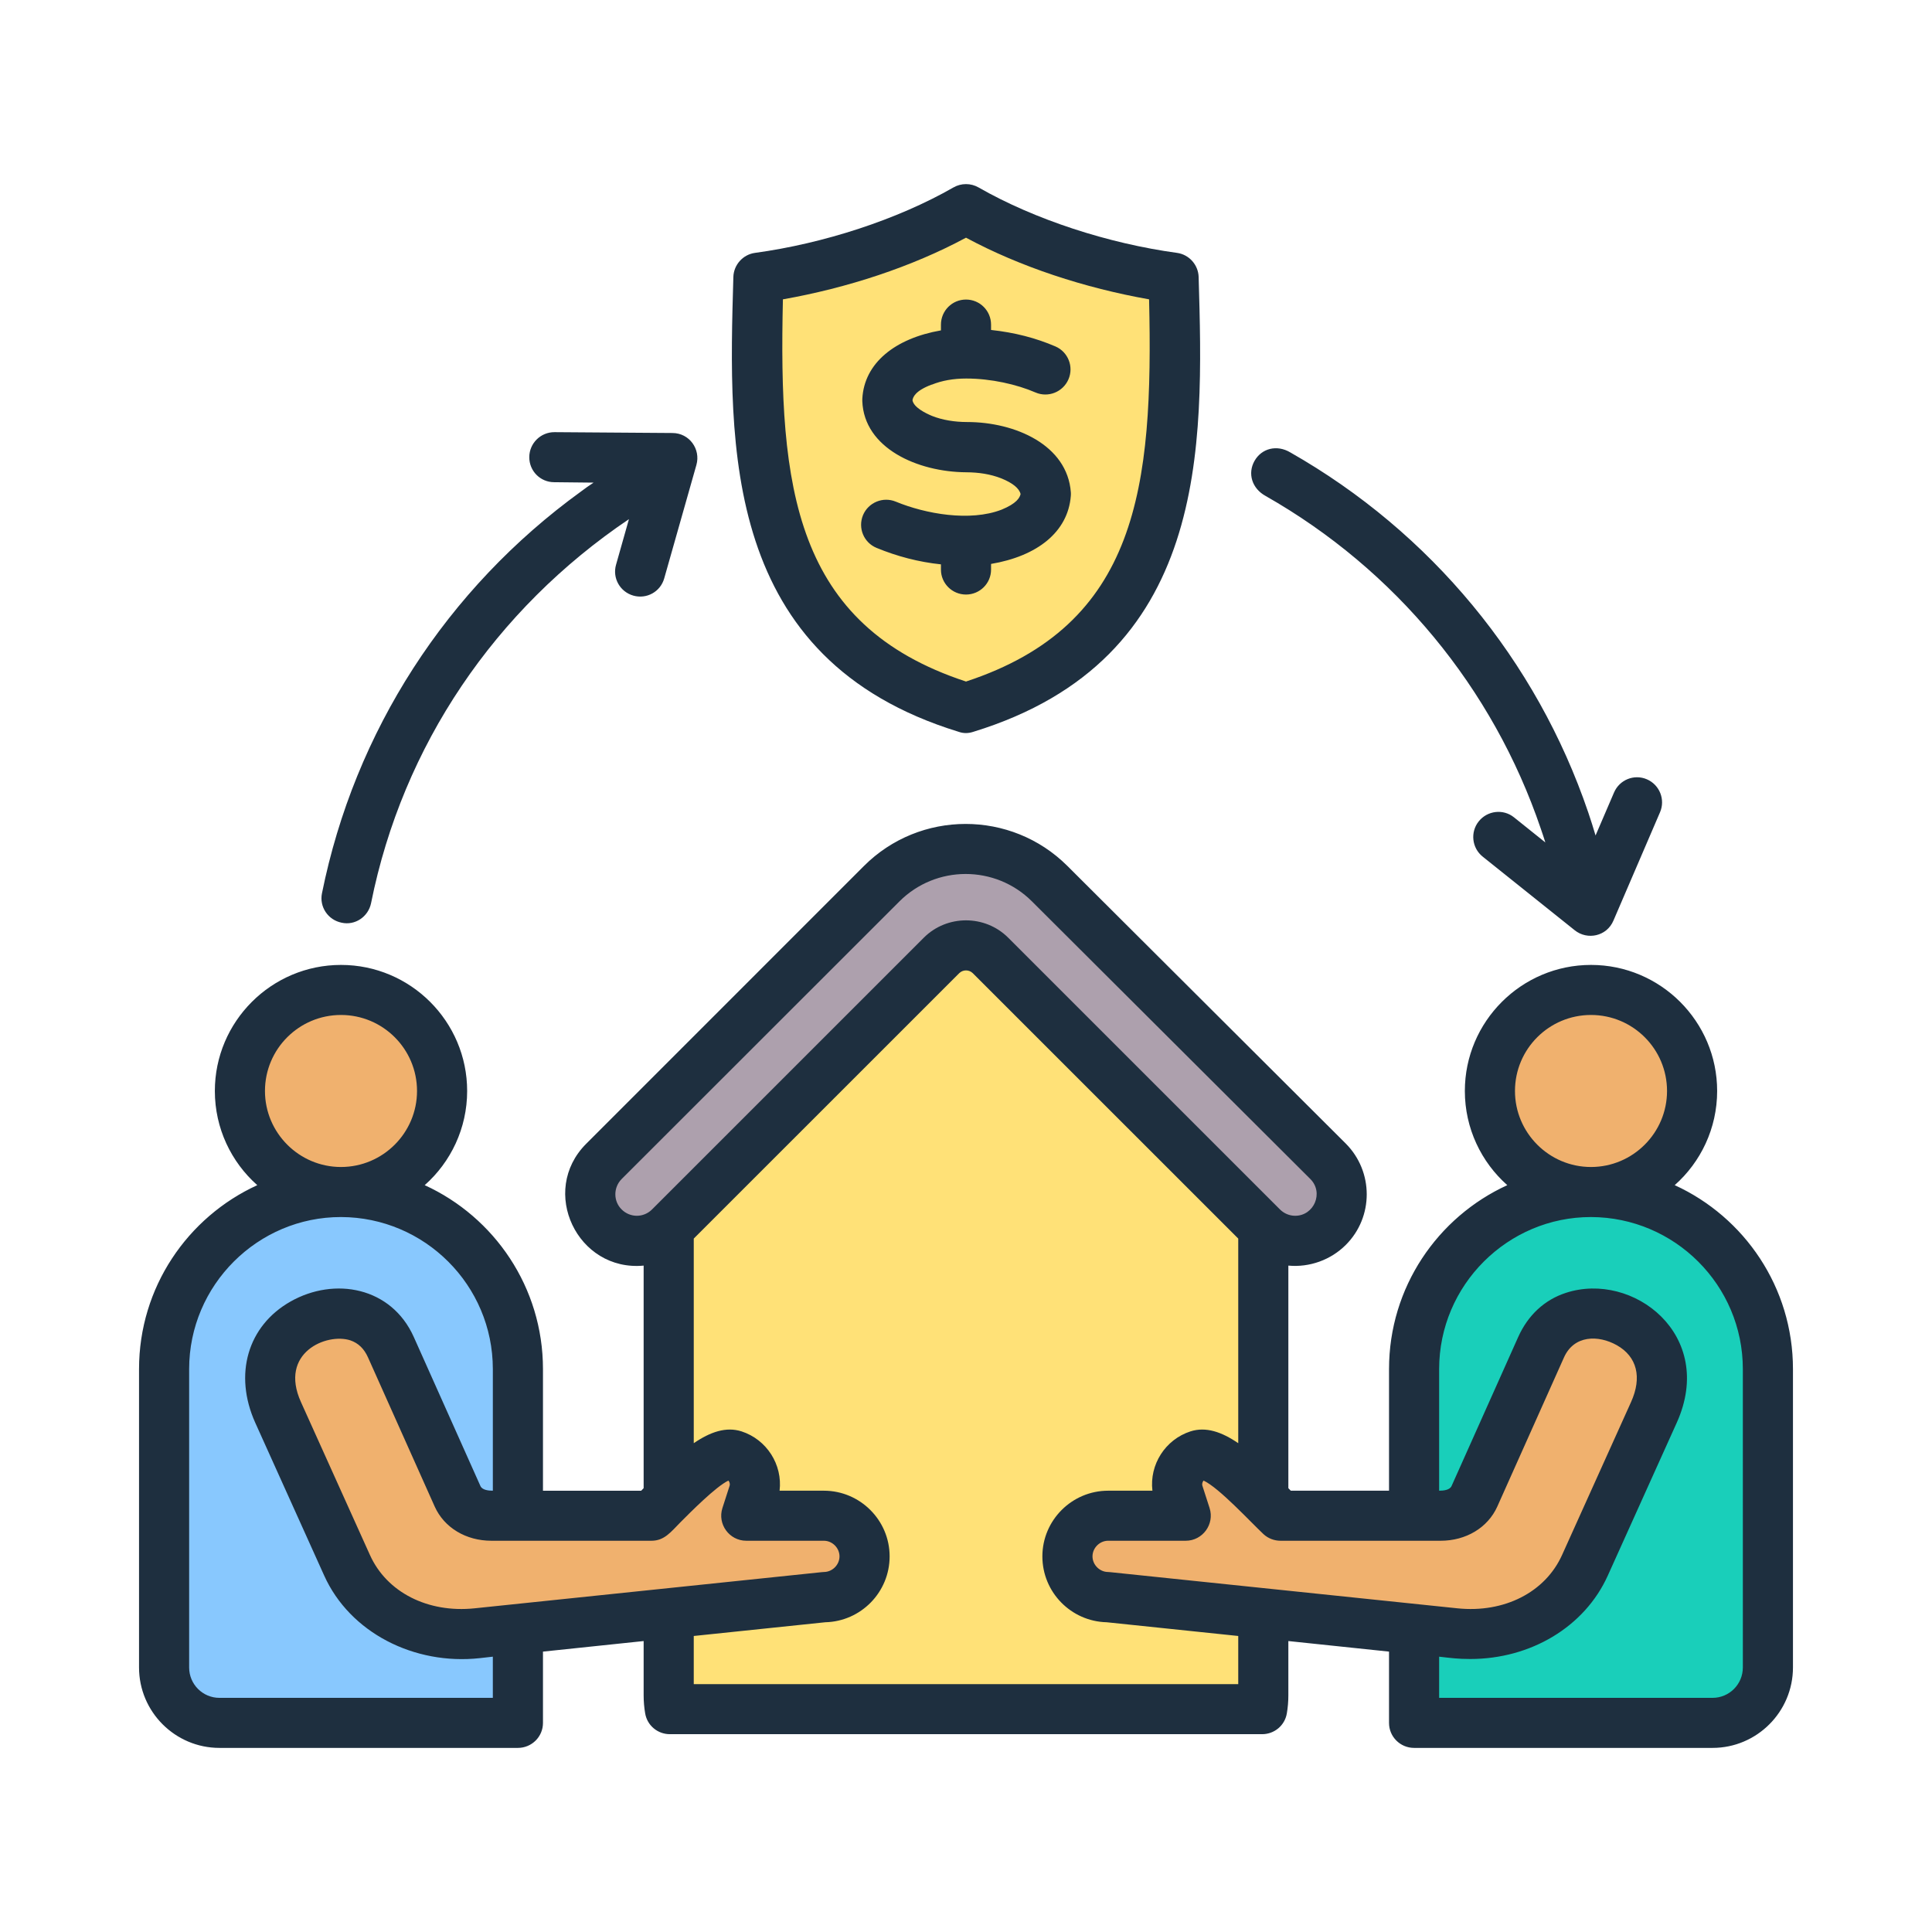 <?xml version="1.0" encoding="UTF-8"?>
<svg xmlns="http://www.w3.org/2000/svg" id="Layer_1" viewBox="0 0 500 500">
  <g clip-rule="evenodd" fill-rule="evenodd">
    <path d="m326.938 310.116v128.632c0 1.223-.106 2.419-.305 3.577h-153.272c-.199-1.158-.305-2.354-.305-3.577v-128.632l76.941-83.067z" fill="#ffe177"></path>
    <path d="m156.291 317.593c-4.685-4.685-4.685-12.352 0-17.037l71.85-71.85c11.977-11.977 31.506-11.99 43.498-.028l72.064 71.878c4.685 4.685 4.685 12.352 0 17.037-4.686 4.686-12.352 4.686-17.038 0l-70.339-70.339c-3.486-3.486-9.173-3.486-12.659 0l-70.339 70.339c-4.685 4.686-12.352 4.686-17.037 0z" fill="#ada0ad"></path>
    <path d="m303.721 71.878c1.331 45.782 1.893 94.195-53.724 111.315-55.617-17.12-55.055-65.533-53.724-111.315 19.042-2.685 38.543-9.011 53.724-17.773 15.181 8.761 34.682 15.088 53.724 17.773z" fill="#ffe177"></path>
    <path d="m88.247 308.498c25.181 0 45.784 20.603 45.784 45.785v91.587h-77.237c-7.893 0-14.33-6.438-14.33-14.33v-77.257c0-25.182 20.603-45.785 45.783-45.785z" fill="#88c8fe"></path>
    <path d="m88.247 256.175c14.449 0 26.162 11.713 26.162 26.161 0 14.449-11.713 26.162-26.162 26.162-14.448 0-26.162-11.713-26.162-26.162.001-14.448 11.714-26.161 26.162-26.161z" fill="#f0b16e"></path>
    <path d="m411.746 308.498c-25.181 0-45.784 20.603-45.784 45.785v91.587h77.238c7.893 0 14.33-6.438 14.33-14.33v-77.257c0-25.182-20.603-45.785-45.784-45.785z" fill="#19cfba"></path>
    <g fill="#f0b16e">
      <path d="m411.747 256.175c-14.449 0-26.162 11.713-26.162 26.161 0 14.449 11.714 26.162 26.162 26.162 14.449 0 26.162-11.713 26.162-26.162-.001-14.448-11.714-26.161-26.162-26.161z"></path>
      <path d="m101.164 348.65 17.253 38.555c1.517 3.39 5.046 5.058 8.761 5.058h41.41c4.075-3.765 15.942-17.373 21.321-15.645 4.115 1.322 6.4 5.769 5.078 9.884l-1.851 5.761h20.075c5.795 0 10.536 4.741 10.536 10.535 0 5.795-4.741 10.535-10.536 10.535l-89.726 9.325c-13.981 1.453-27.894-4.758-33.671-17.572l-17.846-39.581c-4.619-10.247-.989-18.846 6.414-23.014 7.283-4.101 18.264-3.936 22.782 6.159z"></path>
      <path d="m398.831 348.65-17.253 38.555c-1.517 3.39-5.046 5.058-8.761 5.058h-41.41c-4.075-3.765-15.942-17.373-21.321-15.645-4.115 1.322-6.4 5.769-5.078 9.884l1.851 5.761h-20.075c-5.795 0-10.536 4.741-10.536 10.535 0 5.795 4.741 10.535 10.536 10.535l89.726 9.325c13.981 1.453 27.894-4.758 33.671-17.572l17.846-39.581c4.619-10.247.989-18.846-6.414-23.014-7.284-4.101-18.265-3.936-22.782 6.159z"></path>
    </g>
    <path d="m451.048 431.533c0 4.372-3.52 7.87-7.845 7.87h-70.754v-10.656c3.062.345 4.857.601 8.033.601 15.664 0 29.621-8.307 35.615-21.586l17.846-39.565c10.237-22.727-11.349-39.286-28.688-33.608-5.548 1.803-9.815 5.793-12.343 11.422l-17.252 38.581c-.469 1.032-2.077 1.202-3.211 1.202v-31.477c0-21.741 17.762-39.374 39.308-39.346 21.664.055 39.291 17.651 39.291 39.346zm-130.593 4.317h-140.91v-12.46l34.044-3.552c9.211-.219 16.646-7.76 16.646-17.05 0-9.345-7.636-16.996-17.022-16.996h-11.456c.804-6.739-3.317-13.239-9.86-15.356-3.971-1.257-8.025.109-12.351 3.06v-52.954l68.711-68.692c.96-.943 2.528-.943 3.488 0l68.711 68.692v52.954c-4.325-2.951-8.379-4.317-12.349-3.06-6.545 2.117-10.667 8.615-9.862 15.356h-11.457c-9.386 0-17.022 7.651-17.022 16.996 0 9.29 7.433 16.831 16.646 17.05l34.044 3.552v12.46zm-192.906 3.553h-70.753c-4.325 0-7.845-3.498-7.845-7.87v-77.217c0-21.741 17.762-39.374 39.308-39.346 21.665.055 39.289 17.651 39.289 39.346v31.477c-1.134 0-2.74-.171-3.208-1.202l-17.253-38.581c-5.793-12.928-20.475-15.627-31.886-9.181-11.1 6.284-14.774 18.853-9.143 31.368l17.844 39.565c6.668 14.778 23.3 23.216 40.255 21.367l3.39-.383v10.657zm-58.976-157.058c0-10.875 8.827-19.673 19.678-19.673 10.848 0 19.675 8.799 19.675 19.673 0 10.822-8.816 19.673-19.684 19.673-10.846 0-19.669-8.853-19.669-19.673zm100.017 116.4h-41.408c-6.601 0-12.225-3.388-14.682-8.853l-17.254-38.582c-1.025-2.295-2.517-3.716-4.564-4.426-6.164-2.012-18.551 3.207-12.8 15.957l17.846 39.565c4.344 9.673 14.974 15.083 27.087 13.826l89.727-9.345c.222 0 .446-.055.67-.055 2.195 0 4.05-1.858 4.05-4.044s-1.855-4.044-4.05-4.044h-20.074c-4.382 0-7.521-4.289-6.174-8.47l1.851-5.738c.17-.531-.033-1.042-.299-1.366-3.251 1.53-10.044 8.416-12.39 10.766-2.53 2.565-4.189 4.809-7.536 4.809zm-7.711-85.743c2.195 2.187 5.678 2.184 7.866 0l70.34-70.332c5.992-5.979 15.838-5.978 21.831 0l70.338 70.332c1.042 1.038 2.438 1.639 3.935 1.639 4.887 0 7.45-5.98 3.932-9.509l-72.059-71.862c-9.471-9.454-24.873-9.454-34.332.055l-71.851 71.807c-2.169 2.187-2.169 5.739 0 7.87zm211.94 85.743h-41.409c-1.633 0-3.204-.601-4.401-1.694-3.468-3.25-11.473-11.975-15.525-13.881-.266.324-.468.836-.297 1.366l1.85 5.738c1.347 4.176-1.791 8.47-6.175 8.47h-20.075c-2.194 0-4.049 1.858-4.049 4.044s1.855 4.044 4.049 4.044c.224 0 .449.055.671.055l89.727 9.345c12.11 1.257 22.745-4.153 27.087-13.826l17.846-39.565c2.886-6.394 1.541-11.75-3.682-14.7-4.795-2.691-11.084-2.645-13.682 3.17l-17.252 38.581c-2.458 5.465-8.083 8.853-14.683 8.853zm19.255-116.4c0-10.875 8.827-19.673 19.675-19.673 10.851 0 19.678 8.799 19.678 19.673 0 10.822-8.817 19.673-19.686 19.673-10.847 0-19.667-8.853-19.667-19.673zm41.338 24.373c6.732-5.957 10.985-14.7 10.985-24.373 0-17.979-14.646-32.625-32.648-32.625-18.001 0-32.648 14.646-32.648 32.625 0 9.673 4.252 18.416 10.985 24.373-18.036 8.252-30.607 26.449-30.607 47.598v31.477h-25.424c-.199-.218-.416-.437-.63-.656v-57.599c5.488.515 10.986-1.474 14.866-5.355 7.226-7.214 7.226-18.963-.007-26.231l-72.062-71.862c-14.531-14.482-38.153-14.482-52.665.055l-71.849 71.862c-12.254 12.25-2.296 33.14 14.866 31.532v57.599c-.214.219-.431.437-.63.656h-25.424v-31.477c0-21.149-12.571-39.346-30.607-47.598 6.732-5.957 10.985-14.7 10.985-24.373 0-17.979-14.646-32.625-32.648-32.625s-32.648 14.646-32.648 32.625c0 9.673 4.252 18.416 10.983 24.373-18.036 8.252-30.605 26.449-30.605 47.598v77.217c0 11.476 9.337 20.821 20.815 20.821h77.239c3.579 0 6.485-2.896 6.485-6.448v-18.471l26.054-2.733v14.045c0 1.585.134 3.17.399 4.7.534 3.115 3.234 5.356 6.39 5.356h153.272c3.158 0 5.858-2.241 6.393-5.356.265-1.53.397-3.115.397-4.7v-14.045l26.054 2.733v18.471c0 3.552 2.903 6.448 6.485 6.448h77.239c11.476 0 20.815-9.345 20.815-20.821v-77.217c.002-21.15-12.567-39.347-30.605-47.599zm-350.088-75.524c8.449-41.915 32.257-78.802 67.038-103.995 1.078-.82 2.167-1.585 3.262-2.295l-10.203-.109c-3.582 0-6.466-2.896-6.442-6.503.023-3.563 2.93-6.462 6.526-6.448l30.528.219c4.391.016 7.345 4.193 6.199 8.252l-8.325 29.346c-.978 3.498-4.564 5.465-8.01 4.481-3.445-.984-5.446-4.536-4.468-7.979l3.341-11.804c-34.656 23.374-58.551 58.582-66.731 99.35-.713 3.557-4.165 5.871-7.64 5.082-3.512-.711-5.784-4.099-5.075-7.597zm241.345-111.918c1.83-3.229 5.765-4.283 9.275-2.186 36.324 20.657 63.705 53.773 77.098 93.174.664 1.967 1.293 3.935 1.887 5.957l4.769-11.094c1.413-3.333 5.228-4.864 8.52-3.443 3.289 1.421 4.811 5.246 3.396 8.525l-12.055 28.034c-1.737 4.099-6.761 5.114-10.012 2.514l-23.84-19.072c-2.795-2.241-3.245-6.339-1.006-9.126 2.24-2.787 6.321-3.279 9.115-1.038l8.116 6.503c-.375-1.202-.768-2.404-1.172-3.552-12.373-36.45-37.669-67.053-71.232-86.125-3.555-1.953-4.69-5.841-2.859-9.071zm-60.544 8.579c-.354-1.475-2.022-2.842-4.965-4.044-2.867-1.129-5.927-1.567-9.073-1.585-12.65-.071-26.478-6.246-26.923-18.416-.008-.218-.006-.382.004-.601.48-9.257 8.475-15.636 20.346-17.706v-1.476c0-3.607 2.903-6.503 6.485-6.503s6.485 2.896 6.485 6.503v1.366c6.091.656 11.574 2.077 16.657 4.263 3.286 1.421 4.795 5.246 3.369 8.525s-5.247 4.809-8.533 3.388c-4.794-2.074-11.476-3.607-17.916-3.607-3.352 0-6.353.547-8.902 1.585-.032 0-.062 0-.094 0-4.146 1.585-4.79 3.17-4.914 4.044.309 1.803 3.215 3.279 5.042 4.044 2.683 1.076 5.906 1.585 9.096 1.585 12.43 0 25.948 5.932 26.844 18.198.021.273.019.601-.007.929-.734 9.349-8.713 15.582-20.642 17.597v1.476c0 3.552-2.903 6.448-6.485 6.448s-6.485-2.896-6.485-6.448v-1.366c-5.783-.601-11.367-2.077-16.664-4.263-3.308-1.366-4.875-5.137-3.505-8.47 1.373-3.279 5.168-4.864 8.477-3.498 7.682 3.171 19.195 5.243 27.38 2.077 3.897-1.585 4.722-3.116 4.923-4.045zm-61.508-50.385c-1.121 48.637 2.82 84.267 47.383 98.912 44.564-14.646 48.504-50.276 47.381-98.912-16.64-2.94-33.354-8.402-47.381-15.957-14.028 7.555-30.742 13.018-47.383 15.957zm45.475 111.919c1.291.453 2.527.425 3.817 0 61.173-18.799 59.579-73.665 58.298-117.711-.092-3.115-2.447-5.793-5.576-6.23-17.763-2.421-36.854-8.609-51.389-16.941-2.006-1.148-4.478-1.148-6.485 0-14.539 8.333-33.621 14.52-51.388 16.941-3.129.437-5.484 3.115-5.576 6.23-1.28 44.045-2.875 98.912 58.299 117.711z" fill="#1e2f3f"></path>
  </g>
</svg>
